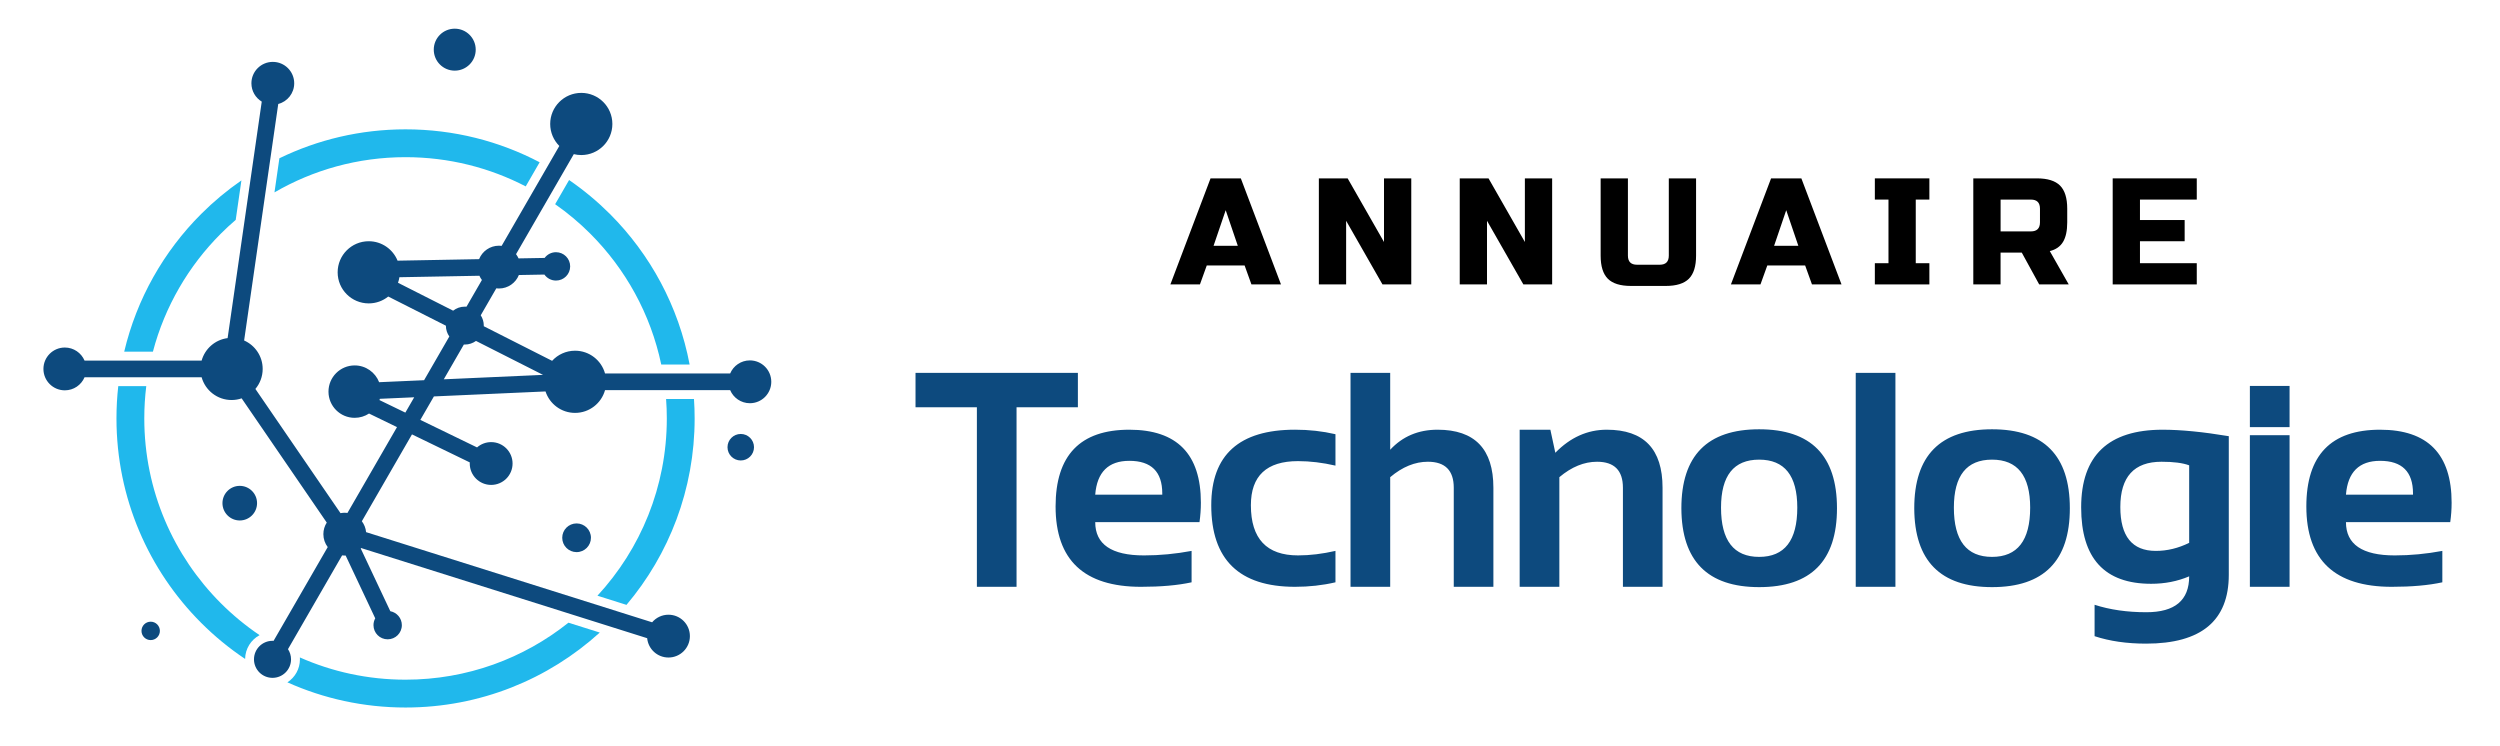 <?xml version="1.0" encoding="utf-8"?>
<!-- Generator: Adobe Illustrator 16.0.0, SVG Export Plug-In . SVG Version: 6.00 Build 0)  -->
<!DOCTYPE svg PUBLIC "-//W3C//DTD SVG 1.1//EN" "http://www.w3.org/Graphics/SVG/1.1/DTD/svg11.dtd">
<svg version="1.1" id="Calque_1" xmlns="http://www.w3.org/2000/svg" xmlns:xlink="http://www.w3.org/1999/xlink" x="0px" y="0px"
	 width="228.817px" height="68.25px" viewBox="0 0 228.817 68.25" enable-background="new 0 0 228.817 68.25" xml:space="preserve">
<path fill-rule="evenodd" clip-rule="evenodd" fill="#0D4A7E" d="M203.994,52.613c0,4.198-2.524,6.297-7.572,6.297
	c-1.771,0-3.341-0.229-4.711-0.683v-2.874c1.397,0.454,2.978,0.682,4.74,0.682c2.613,0,3.917-1.091,3.917-3.285
	c-1.076,0.459-2.239,0.682-3.478,0.682c-4.272,0-6.408-2.33-6.408-6.996c0-4.736,2.485-7.106,7.46-7.106
	c1.674,0,3.692,0.199,6.052,0.592V52.613z M200.368,42.59c-0.594-0.221-1.438-0.328-2.532-0.328c-2.512,0-3.769,1.383-3.769,4.146
	c0,2.678,1.084,4.014,3.248,4.014c1.038,0,2.056-0.246,3.053-0.738V42.59z M175.206,46.52c0-4.82,2.374-7.229,7.118-7.229
	c4.748,0,7.122,2.41,7.122,7.229c0,4.81-2.374,7.218-7.122,7.218C177.594,53.737,175.224,51.329,175.206,46.52z M178.832,46.464
	c0,3.005,1.164,4.506,3.492,4.506c2.326,0,3.491-1.501,3.491-4.506c0-2.93-1.165-4.395-3.491-4.395
	C179.996,42.069,178.832,43.534,178.832,46.464z M173.482,34.125v19.584h-3.633V34.125H173.482z M209.557,39.835v13.874h-3.633
	V39.835H209.557z M209.557,35.326v3.765h-3.633v-3.765H209.557z M153.891,46.52c0-4.82,2.376-7.229,7.118-7.229
	c4.751,0,7.124,2.41,7.124,7.229c0,4.81-2.373,7.218-7.124,7.218C156.281,53.737,153.91,51.329,153.891,46.52z M157.52,46.464
	c0,3.005,1.163,4.506,3.489,4.506c2.328,0,3.491-1.501,3.491-4.506c0-2.93-1.163-4.395-3.491-4.395
	C158.683,42.069,157.52,43.534,157.52,46.464z M139.09,53.709V39.33h2.81l0.454,2.11c1.374-1.408,2.944-2.11,4.707-2.11
	c3.406,0,5.107,1.773,5.107,5.312v9.067h-3.627v-9.067c0-1.584-0.788-2.38-2.368-2.38c-1.179,0-2.328,0.467-3.45,1.412v10.035
	H139.09z M123.609,53.709V34.125h3.631v7.039c1.131-1.221,2.574-1.834,4.337-1.834c3.408,0,5.108,1.773,5.108,5.312v9.067h-3.627
	v-9.067c0-1.584-0.789-2.38-2.369-2.38c-1.179,0-2.328,0.467-3.449,1.412v10.035H123.609z M122.231,53.297
	c-1.188,0.277-2.422,0.412-3.698,0.412c-5.113,0-7.67-2.486-7.67-7.465c0-4.608,2.557-6.915,7.67-6.915
	c1.276,0,2.511,0.137,3.698,0.413v2.875c-1.188-0.274-2.328-0.411-3.426-0.411c-2.875,0-4.315,1.346-4.315,4.038
	c0,3.063,1.44,4.591,4.315,4.591c1.098,0,2.238-0.141,3.426-0.413V53.297z M100.242,45.273h6.137v-0.107
	c0-1.993-1.005-2.988-3.016-2.988C101.447,42.178,100.406,43.211,100.242,45.273z M103.363,39.33c4.365,0,6.549,2.228,6.549,6.682
	c0,0.591-0.042,1.187-0.127,1.777h-9.543c0,2.029,1.486,3.046,4.464,3.046c1.453,0,2.902-0.141,4.356-0.413v2.875
	c-1.272,0.277-2.814,0.412-4.629,0.412c-5.215,0-7.819-2.449-7.819-7.353C96.615,41.672,98.863,39.33,103.363,39.33z
	 M214.718,45.273h6.137v-0.107c0-1.993-1.004-2.988-3.015-2.988C215.925,42.178,214.882,43.211,214.718,45.273z M217.84,39.33
	c4.365,0,6.549,2.228,6.549,6.682c0,0.591-0.042,1.187-0.127,1.777h-9.544c0,2.029,1.486,3.046,4.464,3.046
	c1.453,0,2.902-0.141,4.357-0.413v2.875c-1.272,0.277-2.814,0.412-4.63,0.412c-5.214,0-7.817-2.449-7.817-7.353
	C211.092,41.672,213.34,39.33,217.84,39.33z M98.655,34.125v3.148h-5.614v16.436h-3.63V37.273h-5.616v-3.148H98.655z"/>
<path fill="#20B8EC" d="M11.368,32.19c1.147-4.854,3.63-9.191,7.041-12.603c1.132-1.131,2.366-2.161,3.686-3.073l-0.521,3.612
	c-0.471,0.403-0.926,0.823-1.364,1.262c-2.943,2.944-5.123,6.652-6.215,10.801H11.368z M22.434,60.309
	c-1.449-0.968-2.796-2.074-4.025-3.304c-4.788-4.787-7.749-11.401-7.749-18.708c0-0.998,0.055-1.984,0.164-2.953h2.563
	c-0.119,0.968-0.181,1.955-0.181,2.953c0,6.602,2.677,12.581,7.003,16.909c1.085,1.085,2.274,2.067,3.55,2.927
	C22.975,58.554,22.447,59.376,22.434,60.309z M54.895,57.895c-4.697,4.263-10.934,6.862-17.776,6.862
	c-3.852,0-7.511-0.824-10.813-2.304c0.689-0.447,1.145-1.224,1.145-2.107c0-0.059-0.003-0.117-0.006-0.174
	c2.957,1.31,6.229,2.037,9.673,2.037c5.639,0,10.821-1.952,14.909-5.216L54.895,57.895z M63.518,36.52
	c0.04,0.588,0.06,1.18,0.06,1.778c0,6.502-2.347,12.458-6.238,17.064l-2.658-0.839c3.94-4.262,6.349-9.963,6.349-16.225
	c0-0.598-0.022-1.19-0.066-1.778H63.518z M52.088,16.477c1.34,0.922,2.592,1.966,3.74,3.111c3.683,3.683,6.285,8.449,7.291,13.778
	h-2.597c-0.969-4.625-3.275-8.757-6.494-11.977c-0.99-0.99-2.067-1.895-3.218-2.698L52.088,16.477z M37.119,11.838
	c4.429,0,8.604,1.089,12.272,3.014l-1.274,2.208c-3.292-1.708-7.033-2.675-10.998-2.675c-4.373,0-8.472,1.174-11.998,3.223
	l0.45-3.122C29.061,12.791,32.978,11.838,37.119,11.838z"/>
<path fill-rule="evenodd" clip-rule="evenodd" fill="#0D4A7E" d="M37.911,36.362l-3.144,0.14c-0.011,0.04-0.022,0.078-0.036,0.116
	l2.369,1.148L37.911,36.362z M43.566,31.204c-0.287,0.208-0.64,0.332-1.022,0.332c-0.029,0-0.058,0-0.089-0.001l-1.837,3.182
	l9.084-0.406L43.566,31.204z M42.544,28.066c0.052,0,0.103,0.002,0.153,0.005l1.411-2.444c-0.091-0.118-0.168-0.249-0.23-0.388
	l-7.321,0.135c-0.027,0.175-0.072,0.344-0.129,0.507l5.045,2.554C41.768,28.204,42.14,28.066,42.544,28.066z M13.792,56.901
	c0.465,0,0.842,0.377,0.842,0.843c0,0.464-0.377,0.841-0.842,0.841s-0.842-0.377-0.842-0.841
	C12.95,57.278,13.326,56.901,13.792,56.901z M41.621,2.625c1.06,0,1.92,0.859,1.92,1.919c0,1.063-0.86,1.922-1.92,1.922
	c-1.061,0-1.92-0.86-1.92-1.922C39.701,3.483,40.56,2.625,41.621,2.625z M67.799,39.719c0.67,0,1.213,0.544,1.213,1.212
	c0,0.67-0.543,1.214-1.213,1.214s-1.213-0.544-1.213-1.214C66.586,40.263,67.129,39.719,67.799,39.719z M52.773,47.907
	c-0.725,0-1.314,0.588-1.314,1.313c0,0.727,0.589,1.314,1.314,1.314c0.726,0,1.314-0.588,1.314-1.314
	C54.087,48.495,53.499,47.907,52.773,47.907z M21.944,44.469c0.875,0,1.584,0.709,1.584,1.582c0,0.875-0.709,1.586-1.584,1.586
	c-0.874,0-1.583-0.711-1.583-1.586C20.361,45.178,21.07,44.469,21.944,44.469z M22.344,31.164c1,0.44,1.698,1.441,1.698,2.603
	c0,0.697-0.251,1.336-0.667,1.831l7.791,11.369c0.126-0.024,0.257-0.037,0.392-0.037c0.082,0,0.164,0.005,0.245,0.016l4.533-7.854
	l-2.56-1.243c-0.377,0.248-0.829,0.393-1.314,0.393c-1.324,0-2.397-1.074-2.397-2.398c0-1.324,1.074-2.398,2.397-2.398
	c1.021,0,1.892,0.639,2.238,1.535l4.116-0.182l2.31-4.001c-0.198-0.279-0.314-0.62-0.314-0.988l-5.277-2.67
	c-0.488,0.394-1.109,0.629-1.786,0.629c-1.571,0-2.845-1.273-2.845-2.845c0-1.571,1.274-2.845,2.845-2.845
	c1.194,0,2.217,0.736,2.639,1.779l7.462-0.139c0.289-0.722,0.995-1.232,1.82-1.232c0.083,0,0.164,0.004,0.244,0.015l5.279-9.143
	c-0.515-0.515-0.835-1.228-0.835-2.013c0-1.572,1.276-2.845,2.846-2.845c1.571,0,2.845,1.273,2.845,2.845
	c0,1.569-1.274,2.845-2.845,2.845c-0.236,0-0.467-0.029-0.686-0.083l-5.286,9.154c0.09,0.12,0.168,0.25,0.229,0.388l2.386-0.043
	c0.236-0.317,0.615-0.524,1.042-0.524c0.716,0,1.297,0.582,1.297,1.298c0,0.717-0.581,1.298-1.297,1.298
	c-0.438,0-0.825-0.217-1.061-0.549l-2.338,0.043c-0.289,0.722-0.995,1.233-1.82,1.233c-0.083,0-0.165-0.006-0.245-0.015
	l-1.424,2.466c0.177,0.272,0.279,0.597,0.279,0.945l-0.001,0.057l6.255,3.167c0.521-0.57,1.269-0.926,2.102-0.926
	c1.305,0,2.407,0.879,2.741,2.082H66.83c0.297-0.704,0.994-1.196,1.804-1.196c1.083,0,1.959,0.877,1.959,1.96
	c0,1.081-0.876,1.959-1.959,1.959c-0.811,0-1.507-0.495-1.804-1.196H55.377c-0.334,1.2-1.436,2.082-2.741,2.082
	c-1.264,0-2.334-0.823-2.706-1.963l-10.216,0.456l-1.242,2.148l5.191,2.519c0.345-0.302,0.796-0.486,1.291-0.486
	c1.083,0,1.96,0.878,1.96,1.959c0,1.083-0.877,1.959-1.96,1.959c-1.082,0-1.959-0.876-1.959-1.959c0-0.034,0-0.066,0.003-0.102
	l-5.29-2.564l-4.589,7.949c0.214,0.283,0.354,0.626,0.389,0.999l26.18,8.251c0.36-0.426,0.896-0.694,1.495-0.694
	c1.083,0,1.961,0.876,1.961,1.959c0,1.081-0.878,1.959-1.961,1.959c-1.017,0-1.854-0.774-1.95-1.769l-26.184-8.252l-0.033,0.038
	l2.708,5.744c0.602,0.115,1.056,0.643,1.056,1.276c0,0.718-0.581,1.297-1.299,1.297c-0.716,0-1.297-0.579-1.297-1.297
	c0-0.227,0.058-0.438,0.16-0.624l-2.707-5.745h-0.08c-0.083,0-0.165-0.005-0.245-0.015l-4.954,8.581
	c0.177,0.268,0.279,0.588,0.279,0.932c0,0.938-0.759,1.695-1.695,1.695c-0.937,0-1.696-0.758-1.696-1.695
	c0-0.937,0.759-1.695,1.696-1.695c0.032,0,0.065,0,0.098,0.003l4.955-8.581c-0.25-0.33-0.398-0.738-0.398-1.184
	c0-0.39,0.114-0.752,0.31-1.059l-7.79-11.371c-0.289,0.1-0.599,0.153-0.921,0.153c-1.307,0-2.408-0.88-2.741-2.082H7.738
	c-0.297,0.703-0.994,1.195-1.804,1.195c-1.083,0-1.959-0.876-1.959-1.959c0-1.081,0.876-1.959,1.959-1.959
	c0.811,0,1.507,0.495,1.804,1.195h10.717c0.303-1.086,1.234-1.912,2.378-2.057l3.124-21.645c-0.567-0.344-0.946-0.967-0.946-1.678
	c0-1.081,0.877-1.959,1.959-1.959c1.083,0,1.959,0.878,1.959,1.959c0,0.911-0.622,1.676-1.462,1.895L22.344,31.164z"/>
<g>
	<path d="M109.826,26.032h-2.704l3.675-9.706h2.772l3.675,9.706h-2.704l-0.624-1.733h-3.466L109.826,26.032z M111.074,22.497h2.218
		l-1.108-3.259L111.074,22.497z"/>
	<path d="M129.169,26.032h-2.635l-3.327-5.824v5.824h-2.496v-9.706h2.635l3.327,5.824v-5.824h2.496V26.032z"/>
	<path d="M142.063,26.032h-2.635l-3.327-5.824v5.824h-2.496v-9.706h2.635l3.327,5.824v-5.824h2.496V26.032z"/>
	<path d="M152.74,16.326h2.496v7.072c0,0.97-0.22,1.675-0.658,2.114c-0.439,0.439-1.145,0.659-2.115,0.659h-3.188
		c-0.971,0-1.676-0.22-2.115-0.659c-0.438-0.439-0.658-1.144-0.658-2.114v-7.072h2.496v7.072c0,0.554,0.277,0.832,0.832,0.832h2.079
		c0.555,0,0.832-0.277,0.832-0.832V16.326z"/>
	<path d="M161.13,26.032h-2.704l3.675-9.706h2.772l3.675,9.706h-2.704l-0.624-1.733h-3.466L161.13,26.032z M162.378,22.497h2.218
		l-1.108-3.259L162.378,22.497z"/>
	<path d="M176.59,26.032h-4.991v-1.941h1.248v-5.824h-1.248v-1.941h4.991v1.941h-1.247v5.824h1.247V26.032z"/>
	<path d="M180.611,16.326h5.823c0.971,0,1.676,0.22,2.115,0.659c0.438,0.439,0.658,1.144,0.658,2.114v1.248
		c0,0.768-0.127,1.364-0.381,1.789c-0.255,0.425-0.659,0.708-1.214,0.846l1.733,3.05h-2.704l-1.595-2.912h-1.94v2.912h-2.496V16.326
		z M186.712,19.099c0-0.555-0.277-0.832-0.832-0.832h-2.772v2.912h2.772c0.555,0,0.832-0.277,0.832-0.832V19.099z"/>
	<path d="M201.063,26.032h-7.695v-9.706h7.695v1.941h-5.199v1.872h4.09v1.941h-4.09v2.01h5.199V26.032z"/>
</g>
</svg>
